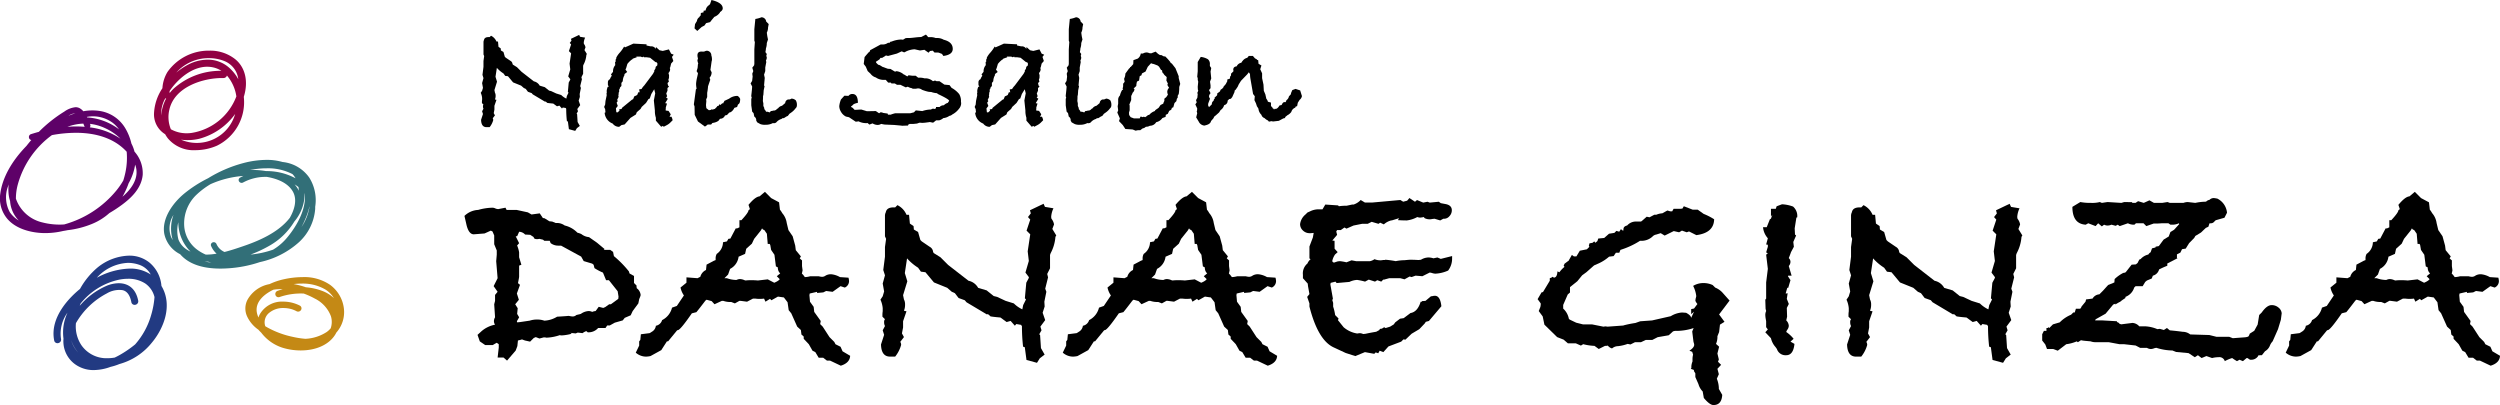 <svg xmlns="http://www.w3.org/2000/svg" width="500" height="81.01" viewBox="0 0 500 81.01"><defs><style>.cls-1{fill:#5e0168;}.cls-2{fill:#326f78;}.cls-3{fill:#910143;}.cls-4{fill:#223a82;}.cls-5{fill:#c48915;}</style></defs><g id="レイヤー_2" data-name="レイヤー 2"><g id="logo"><g id="logo-2" data-name="logo"><path class="cls-1" d="M26.9,30.328a7.167,7.167,0,0,0-.616-1.618A10.781,10.781,0,0,0,25.028,25.6a7.213,7.213,0,0,0-4.975-3.391,9.963,9.963,0,0,0-3.388.042,2.839,2.839,0,0,0-.655-.565,1.686,1.686,0,0,0-.9-.246,4.644,4.644,0,0,0-2.251.883,27.341,27.341,0,0,0-5.087,4.044c-.52.14-1.048.3-1.57.461a.606.606,0,0,0-.414.677.589.589,0,0,0,.469.5c-.336.391-.662.789-.968,1.183-3,3.089-4.8,6.372-5.224,9.493a6.338,6.338,0,0,0,1.459,5.153c1.852,2.086,4.821,2.613,6.427,2.741.364.029.739.044,1.114.044a15.634,15.634,0,0,0,3.555-.422c.3-.047.612-.1.9-.163a18.11,18.11,0,0,0,4.756-1.2,11.945,11.945,0,0,0,3.6-2.22,27.707,27.707,0,0,0,2.637-1.746c1.606-1.207,3.772-3.132,4.029-5.9A6.469,6.469,0,0,0,26.9,30.328ZM1.773,39.179a6.07,6.07,0,0,0,.246,1.033A6.122,6.122,0,0,0,3.753,44.1a5.649,5.649,0,0,1-1.8-1.678A6.2,6.2,0,0,1,1.6,37.284c.041-.138.085-.277.131-.415A8.988,8.988,0,0,0,1.773,39.179ZM17.38,23.38a6.634,6.634,0,0,1,5.129,1.157A6.323,6.323,0,0,1,23.8,25.869a11.7,11.7,0,0,0-6.373-2.383Zm-.713,1.343.035.085c.079.192.156.378.233.551a22.222,22.222,0,0,0-3.452,0A10.266,10.266,0,0,1,16.667,24.723Zm1.319.714a.6.6,0,0,0,.041-.579c-.013-.028-.026-.057-.038-.086a9.624,9.624,0,0,1,2.993.842A10.548,10.548,0,0,1,24.1,27.743a14.048,14.048,0,0,0-6.136-2.273A.275.275,0,0,0,17.986,25.437ZM13.7,23.156a2.841,2.841,0,0,1,1.344-.5h.006Q14.385,22.866,13.7,23.156Zm13.328,9.769c1.035,2.725-.969,5.083-2.535,6.421a16.425,16.425,0,0,0,.877-1.773c.131-.306.253-.621.346-.9A10.839,10.839,0,0,0,27.029,32.925Zm-1.954,1.6a16,16,0,0,1-.42,1.586,15.227,15.227,0,0,1-1.4,2.016,20.623,20.623,0,0,1-10.415,6.761,13.8,13.8,0,0,1-4.383-.408,7.351,7.351,0,0,1-5.275-4.744A10.721,10.721,0,0,1,3.56,36.9a18.185,18.185,0,0,1,6.821-9.876,26.552,26.552,0,0,1,4.816-.465c4.381,0,7.886,1.31,10.143,3.792A14.209,14.209,0,0,1,25.075,34.524Z"/><path class="cls-2" d="M61.854,35.522A7.425,7.425,0,0,0,56.508,32.4a11.089,11.089,0,0,0-3.183-.424,18.544,18.544,0,0,0-4.622.631,26.292,26.292,0,0,0-7.09,3.045,25.353,25.353,0,0,0-4.782,3.076c-2.276,1.888-4.514,4.988-3.974,8.027a5.906,5.906,0,0,0,3.17,4.083c1.642,1.91,4.348,2.879,8.045,2.879.5,0,1.023-.018,1.556-.054a24.775,24.775,0,0,0,6.343-1.242,17.1,17.1,0,0,0,7.85-4.006,10.076,10.076,0,0,0,3.205-6.491,4.362,4.362,0,0,0,.011-.552A8.472,8.472,0,0,0,61.854,35.522ZM34.544,48a4.212,4.212,0,0,1-.36-.687,4.926,4.926,0,0,1,.517-4.329,7.931,7.931,0,0,0-.175,4.944ZM37.3,49.873a4.172,4.172,0,0,1-1.613-1.968,6.974,6.974,0,0,1-.027-3.459,8.278,8.278,0,0,0,2.254,5.681c.063.065.127.13.192.193A5.782,5.782,0,0,1,37.3,49.873ZM58.914,36.879a7.571,7.571,0,0,1,.777.529,6.545,6.545,0,0,1,.069.738A4.839,4.839,0,0,0,58.914,36.879ZM53.33,34.217h0l-.118,0a16.185,16.185,0,0,0-1.982-.211q-.615-.027-1.238-.017c.457-.082.917-.151,1.376-.209a16.29,16.29,0,0,1,1.96-.12A10.632,10.632,0,0,1,58.5,34.825a4.355,4.355,0,0,1,.606.83A12.222,12.222,0,0,0,53.33,34.217Zm-5.318,1.312a.537.537,0,0,0-.265.617.606.606,0,0,0,.847.367,9.4,9.4,0,0,1,4.63-1.136l.145,0c1.766.3,4.1,1.046,5.178,2.894,1.018,1.741.235,3.853-.584,5.294-2.34,3.039-6.488,4.711-9.406,5.7-1.11.379-2.367.806-3.654,1.132a3.107,3.107,0,0,1-1.61-1.6.579.579,0,0,0-.541-.358.59.59,0,0,0-.49.253.531.531,0,0,0-.04.505,4.219,4.219,0,0,0,1.1,1.535,12.809,12.809,0,0,1-2.131.192H41.16a8.414,8.414,0,0,1-1.946-1.161,6.42,6.42,0,0,1-2.382-4.773,7.928,7.928,0,0,1,2.38-5.96,15.714,15.714,0,0,1,2.9-2.2,19.565,19.565,0,0,1,6.561-1.643Q48.335,35.346,48.012,35.529ZM41.163,52.311c.162.013.324.023.486.031.2.064.41.124.622.179a12.189,12.189,0,0,1-1.36-.233C41,52.3,41.085,52.305,41.163,52.311ZM53.9,49.135A13.647,13.647,0,0,0,58.873,44.3a8.648,8.648,0,0,0,2.059-5.631l.036.05c.384,4.011-2.82,7.988-3.815,9.115a10.905,10.905,0,0,1-2.54,2.1l-.075.026a19.1,19.1,0,0,1-4.435.955A25.261,25.261,0,0,0,53.9,49.135ZM61.893,41.4a10.087,10.087,0,0,1-1.6,4.023A18.83,18.83,0,0,0,61.5,42.679a11.264,11.264,0,0,0,.39-1.389Z"/><path class="cls-3" d="M48.781,19.3c.921-3.014.28-5.8-1.717-7.443a8.041,8.041,0,0,0-5.193-1.727,10.09,10.09,0,0,0-8.359,4.239,7.035,7.035,0,0,0-1.027,3.273,9.848,9.848,0,0,0-1.68,4.988,4.631,4.631,0,0,0,2.225,4.211,6.216,6.216,0,0,0,.547.838,6.72,6.72,0,0,0,5.5,2.358,10.894,10.894,0,0,0,4.314-.9,9.681,9.681,0,0,0,5.37-9.758Zm-7.328-5.95a5.445,5.445,0,0,1,1.556.227,4.957,4.957,0,0,1,1.269.586,14.015,14.015,0,0,0-9.55,3.565,7.569,7.569,0,0,0-.8.894c-.006-.139-.009-.277-.006-.413C35.423,15.959,38.291,13.347,41.453,13.347ZM33.88,21.9c1.062-4.617,6.868-6.293,10.511-6.293.1,0,.2,0,.315,0a.709.709,0,0,0,.681-.5,8.227,8.227,0,0,1,1.885,4.173,11.5,11.5,0,0,1-8.98,7.308,6.6,6.6,0,0,1-.941.066,6.437,6.437,0,0,1-3.175-.8A6.359,6.359,0,0,1,33.88,21.9Zm6.009,5.844a12.965,12.965,0,0,0,7.142-4.952A7.976,7.976,0,0,1,36.21,27.938,10.144,10.144,0,0,0,39.889,27.745ZM45.8,13.516a6.438,6.438,0,0,0-4.286-1.584A8.616,8.616,0,0,0,37.5,12.994a13.055,13.055,0,0,0-2.248,1.529,8.66,8.66,0,0,1,6.534-2.894,8.222,8.222,0,0,1,2.994.545,4.454,4.454,0,0,1,2.875,3.672A8.478,8.478,0,0,0,45.8,13.516ZM33.23,19.7a8.357,8.357,0,0,0-.981,3.381,6.189,6.189,0,0,1,.8-3.406A.858.858,0,0,0,33.23,19.7Z"/><path class="cls-4" d="M32.289,57.188a6.788,6.788,0,0,0-2.4-4.676A6.368,6.368,0,0,0,25.8,51.128a10.471,10.471,0,0,0-6.322,2.4A15.277,15.277,0,0,0,16,57.786c-1.9,1.543-6.1,5.57-5.164,10.308a.658.658,0,0,0,.658.544.739.739,0,0,0,.569-.266.686.686,0,0,0,.142-.58A7.084,7.084,0,0,1,13.5,62.535a9.274,9.274,0,0,0-.8,5.207,5.655,5.655,0,0,0,2.985,5.523,6.237,6.237,0,0,0,3.055.751,10.1,10.1,0,0,0,3.384-.647,11.057,11.057,0,0,0,1.749-.558,12.636,12.636,0,0,0,6.553-4.345C32.74,65.673,34.607,61.051,32.289,57.188Zm-17.1,7.437a15.288,15.288,0,0,1,6.168-5.939,4.889,4.889,0,0,1,3.131-.659c.908.186,1.507.991,1.781,2.4a.657.657,0,0,0,.658.545.742.742,0,0,0,.57-.266.694.694,0,0,0,.142-.579c-.439-2.246-1.823-3.483-3.9-3.483a6.511,6.511,0,0,0-2.484.545,14.8,14.8,0,0,0-5.308,3.965c.051-.141.1-.282.158-.422a13.413,13.413,0,0,1,7.57-4.763,9.161,9.161,0,0,1,1.931-.215,6.17,6.17,0,0,1,3.449.947A4.622,4.622,0,0,1,30.9,59.412a16.922,16.922,0,0,1-.659,3.558,15.081,15.081,0,0,1-3.214,5.911,21.593,21.593,0,0,1-3.079,2.113c-.334.189-.671.363-1,.519a8.485,8.485,0,0,1-1.465.131A6.1,6.1,0,0,1,16.3,69.067,6.763,6.763,0,0,1,15.187,64.625ZM25.961,53.717a14.73,14.73,0,0,0-6.6,1.832,8.912,8.912,0,0,1,6.227-2.976,6.913,6.913,0,0,1,2.1.332,4.162,4.162,0,0,1,2.461,2A7.346,7.346,0,0,0,25.961,53.717ZM15.639,70.494a5.789,5.789,0,0,1-1.4-2.471A6.854,6.854,0,0,0,15.639,70.494Z"/><path class="cls-5" d="M68.786,61.765a6.867,6.867,0,0,0-2.774-4.8,9.126,9.126,0,0,0-5.524-1.541,17.522,17.522,0,0,0-3.595.4,13.3,13.3,0,0,0-2.976.993l-.272.057a6.345,6.345,0,0,0-4.129,3.048,3.772,3.772,0,0,0-.114,3.316,6.644,6.644,0,0,0,2.28,2.706,6.863,6.863,0,0,0,.552.575,8.663,8.663,0,0,0,4.358,3.052,12.33,12.33,0,0,0,3.553.517c2.883,0,5.3-1.007,6.622-2.764a4.8,4.8,0,0,0,.5-.809A6.163,6.163,0,0,0,68.786,61.765Zm-7.688,6a17.689,17.689,0,0,1-2.574-.4,18.156,18.156,0,0,1-5.043-1.871c-.141-.079-.283-.16-.424-.247a2.415,2.415,0,0,1,.834-2.723,4.32,4.32,0,0,1,2.8-.919,6.026,6.026,0,0,1,1.61.223,5.593,5.593,0,0,1,1.035.431.676.676,0,0,0,.946-.443.616.616,0,0,0-.324-.7,7.33,7.33,0,0,0-3.3-.793,5.117,5.117,0,0,0-4.644,2.443,3.687,3.687,0,0,0-.323.74q-.1-.226-.179-.464c-.949-2.782,1.874-4.483,3.167-5.1a9.4,9.4,0,0,1,1.88-.1q-.546.142-1.055.331a.666.666,0,0,0-.426.754.627.627,0,0,0,.824.484,13.072,13.072,0,0,1,4.845-.7,15.291,15.291,0,0,1,2.207,1,6.477,6.477,0,0,1,3.232,3.543,3.881,3.881,0,0,1-.053,2.417,4.4,4.4,0,0,1-.785.723A8.486,8.486,0,0,1,61.1,67.761Zm.1-10.3a15.182,15.182,0,0,0-2.47-.648,13.459,13.459,0,0,1,1.608-.1A8.953,8.953,0,0,1,65.074,57.9a5.261,5.261,0,0,1,1.7,1.713,6.977,6.977,0,0,0-2.126-1.351A11.922,11.922,0,0,0,61.2,57.457Z"/><path d="M128.123,58.924v.17a.433.433,0,0,0-.056.17l-.227.566-.17.85-1.132,1.529-.4.849-1.189.51-.4.51-1.586.453-1.019.566h-.51l-.339.509h-1.473a2.52,2.52,0,0,1-2.095.85c-.151-.15-.246-.227-.284-.227a2.827,2.827,0,0,0-.736.4l-.962-.113-.4.17-1.076-.114.283.17a9.235,9.235,0,0,1-1.982.34.961.961,0,0,1-.4-.057,9.459,9.459,0,0,1-2.661.51,1.587,1.587,0,0,1-.284-.057h-.283l-.849.226-.736-.282-.4.17-.736.735-1.019-.226q-.171-.055-.623-.227l-.114.057-.679.167-.113,1.118-.336.894-1.73,2.012L100.7,71.5H99.526l.226-1.982v-.679l-.4-.283q-.228.112-.793.453H97.034l-1.076-.737-.453-1.3.806-.737a5.822,5.822,0,0,1,2.7-1.3l-.075-.113a1.462,1.462,0,0,1-.152-.566,1.585,1.585,0,0,1,.227-.793l-.17-2.606.17-.679V58.981l.51-.623-.793-1.132.793-1.586-.283-3.4.113-1.3v-.849l-.51-1.246V47.089l-.339-.793-.34-.17-1.246.566-2.152.171q-1.02,0-1.473-1.926l-.4-1.756a4.215,4.215,0,0,1,2.6-1.189h.114a11.19,11.19,0,0,1,2.944-.453,1.513,1.513,0,0,1,.51.142,1.633,1.633,0,0,0,.623.141c-.038,0,.433-.093,1.416-.283l.226.453h2.039l2.208.48.736.426,1.643-.226.622.929.34.055.963.6.566.057.679.283h.227a2.614,2.614,0,0,1,1.586.5,5.167,5.167,0,0,1,2.548,1.443,4.007,4.007,0,0,1,.793.276,2.848,2.848,0,0,0,1.529.611l1.585,1.108,1.529,1.277-.17.166h1.3l.566.4.17.849a21.087,21.087,0,0,1,3,3.058c.037.113.075.246.113.4l.906.509V56.6l.51.509a1.644,1.644,0,0,0,.056.566l.17.114A1.972,1.972,0,0,1,128.123,58.924Zm-4.417.4-.17-1.076-1.753-2.209h-.567l-.622-1.516a10.3,10.3,0,0,1-1.7-.9l-.17-.674-.282-.224-1.7-.507-.509-.9-4.018-2.19h-.565a2.479,2.479,0,0,1-1.528-.51l-.17-.453h-1.075l-.283-.227-.736-.17a1.458,1.458,0,0,1-.453.058c-.339,0-.546-.081-.622-.24l-.056-.178-.686-.444-1.022-.055a1.7,1.7,0,0,0-1.192-.557l-.4.907h-.283l.68,1.379-.4.46a5.936,5.936,0,0,1,.4,1.38v.977l.452,1.494-.452.173v2.241c0,.077-.077.5-.227,1.265l.4.344-.623,1.725.4,1.264-.732.894.5.792-.113,1.131.4.679-.453.791.056.226.567-.056,1.925-.284a4.625,4.625,0,0,1,1.472-.226,4.315,4.315,0,0,1,1.473.226,5.318,5.318,0,0,0,2.548-.793q2.718-.169,2.095-.169a2.694,2.694,0,0,1,.51.056,2.351,2.351,0,0,0,.4.057,1.042,1.042,0,0,0,.849-.283l.907-.227a2.9,2.9,0,0,1,1.585-.566,1.774,1.774,0,0,1,.68.17,2.147,2.147,0,0,1,.679-.17l.623-.849.906.226.4-.17.793-.567h.339l1.473-1.075Z"/><path d="M170.028,71.156q-.057,1.416-1.868,1.983l-2.152-1.02h-.623l-.736-.566h-.907l-.679-1.133-.566-.283-.737-1.3-1.019-1.076v-.453l-.453-.4L160.175,66l-.737-.68-1.189-2.661-.509-.623-.227-1.586-.736-.962-1.189-.17-1.3.736L154,59.774l-.906.566-.283-.623a4.674,4.674,0,0,1-.85.057,5.074,5.074,0,0,1-.905-.057H150.6l-1.189.623-1.3-.17h-.227l-.906.51-.736-.283a4.12,4.12,0,0,1-1.586-.227h-.283l-1.472.679-.567-.623-1.018-.282-.227.17q-1.247,1.643-1.812,2.321l-.906.227q-2.154,3.114-2.719,3.341l-.226.057-1.812,2.208h-.227l-1.132,1.756L130.1,71.212a4.851,4.851,0,0,1-.906.114,3.159,3.159,0,0,1-2.039-.793l.68-1.416v-.849l.226-.283.114-1.133,1.755-.226.453-.283a1.564,1.564,0,0,0,.793-1.19,1.6,1.6,0,0,0,1.246-1.132,3.783,3.783,0,0,0,1.982-2.491l.962-.34,1.416-2.1a4.349,4.349,0,0,1-.68-1.586l1.19-.962V55.47l2.208.17.567-.283A2.064,2.064,0,0,1,141.2,54l.114-1.075,1.188-.623a3.474,3.474,0,0,1,.623-.283v-.34a1.8,1.8,0,0,1,.227-.906,2.847,2.847,0,0,0,1.246-2.322l.793-.17.283-.51.4-.056,1.076-2.039h.283l.453-.212v-1.43h.4q1.415-1.53,1.415-1.982l.283-.227-.283-.849q1.359-1.642,2.209-1.7l1.076-.906,1.246,1.246,1.585.849.17,1.473a3.489,3.489,0,0,1,.453.679,3.778,3.778,0,0,1,.906,1.982l.34,1.416.85,1.246.509,1.869.114.905,1.019,1.246-.227.4.453.4v1.133l.114.85q-.171.847-.171.623l.284.282.339.453a4.778,4.778,0,0,0,1.077-.17h1.7a3.023,3.023,0,0,0,.68.114,1.252,1.252,0,0,0,.708-.255,2.072,2.072,0,0,1,1.161-.255,4.358,4.358,0,0,1,1.7.566l1.7.114a3.13,3.13,0,0,1,.113.679,1.413,1.413,0,0,1-.849,1.3l-.849-.282-1.586,1.132-1.3-.169-.566.282-1.246.113v-.226l-1.473.34-.056.34.113,1.3.736,1.02.113,1.019,1.3,1.812-.113.623.509.509,1.359,2.1.963.963.226.453,1.02.509.4.906Zm-13.987-15.29h-.057l-.623-.621.68-.565a1.471,1.471,0,0,1-.462-1.184l-.4-.227-.29-2.314-.663-.972-.17-.968-.114-.227h-.395l-.17-2.039-.509-.736-.284-.113-.169-.227-.226.4-1.358,1.7-.454.963-1.131,1.02-.227,1.019-1.3.567a3.164,3.164,0,0,1-1.7,2.434l-.4,1.133-.735.736h.51a5.6,5.6,0,0,0,1.7.34h.227a1.5,1.5,0,0,1,.679-.17,2.3,2.3,0,0,1,.907.226l.226.057a7.359,7.359,0,0,1,1.076-.057,12.11,12.11,0,0,1,1.359.057l1.982-.227,1.3.68q.961-.4,1.132-.793a.05.05,0,0,0,.057.057Z"/><path d="M211.253,47.089l-.169.283a8.188,8.188,0,0,1-.963,3.284l-.114.34v2.662l-.566,1.132.17.68-.566,2.265.226.623-.4,1.982.057.963-.4,1.246.51,1.472-.963,1.3.227.737-.454.792.17.17.17,2.6.737,1.3-.963.736-.566.906-2.1-.567-.339-2.548-.34-.113a35.653,35.653,0,0,1-.227-4.077l-.17-.284-.962-.169-.284.339-.849-.962-.793.227-1.245-.907q-1.361-.113-1.983-.226l-.509-.453-.227.056L193.3,60.453l-.34-.4-1.245-.453-.737-.963-.623-.283-.906-.792-2.661-1.077-1.7-2.038-.906-.114-.566-.792a10.473,10.473,0,0,1-2.209-1.869l-.071.5-.37,2.445.5,1.642-.85,2.775.17.849a2.043,2.043,0,0,1,.226,1.02,3.061,3.061,0,0,1-.226,1.245l.51.113-.68,1.983v1.245l-.227,1.189.4.736-.736.963a1.016,1.016,0,0,1,.17.623,6.477,6.477,0,0,1-1.19,2.321h-1.019q-1.756,0-1.812-2.435l.623-1.925-.283-.906.453-.85a1.546,1.546,0,0,1-.17-.792.783.783,0,0,1,.17-.567l-.51-.51v-.4a4.906,4.906,0,0,1,.057-.68v-.623a5.152,5.152,0,0,0-.453-1.7l.453-.68.283-.963-.283-1.586.453-1.641L176.653,54l.34-2.66V49.411l.226-1.643-.226-.509V43.181a1.618,1.618,0,0,1,.17-.736q.169-.9,1.359-.963h.509l.454-.453a3.744,3.744,0,0,1,1.812,1.926h.509l.17,1.756.736.509.057.68.85.509L184.072,48l.283.283,1.585,1.076a1.276,1.276,0,0,1,.68,1.02l.113.226,1.359.849,1.529,1.529L193.7,56.15a2.859,2.859,0,0,1,1.926,1.416l1.7.509,1.415,1.132.68.17,1.7.793,1.642.51a6.085,6.085,0,0,0,1.7,1.189l.17-.85.566-1.132-.226-.226.283-3.115.509-.963v-.17l-.679-.9.679-2.322-.226-1.926.509-3.4-.736-.737.736-2.208-.452-.51.566-.736-.17-.623,2.718-1.3.283.623,1.7.283a4.69,4.69,0,0,0-.453,1.643,1.466,1.466,0,0,0,.057.453,2.468,2.468,0,0,1,.509,1.132l-.339.906Z"/><path d="M255.423,71.156q-.057,1.416-1.869,1.983l-2.152-1.02h-.623l-.736-.566h-.906l-.679-1.133-.567-.283-.736-1.3-1.019-1.076v-.453l-.454-.4L245.57,66l-.737-.68-1.189-2.661-.51-.623-.226-1.586-.737-.962-1.188-.17-1.3.736-.283-.283-.906.566-.283-.623a4.681,4.681,0,0,1-.85.057,5.094,5.094,0,0,1-.906-.057H236l-1.19.623-1.3-.17h-.227l-.906.51-.736-.283a4.12,4.12,0,0,1-1.586-.227h-.283l-1.472.679-.567-.623-1.019-.282-.227.17q-1.245,1.643-1.811,2.321l-.907.227q-2.153,3.114-2.718,3.341l-.226.057-1.813,2.208h-.226l-1.133,1.756L215.5,71.212a4.833,4.833,0,0,1-.905.114,3.159,3.159,0,0,1-2.039-.793l.68-1.416v-.849l.226-.283.113-1.133,1.756-.226.453-.283a1.567,1.567,0,0,0,.793-1.19,1.6,1.6,0,0,0,1.245-1.132A3.777,3.777,0,0,0,219.8,61.53l.963-.34,1.416-2.1a4.349,4.349,0,0,1-.68-1.586l1.19-.962V55.47l2.208.17.566-.283A2.068,2.068,0,0,1,226.6,54l.113-1.075L227.9,52.3a3.474,3.474,0,0,1,.623-.283v-.34a1.8,1.8,0,0,1,.227-.906A2.843,2.843,0,0,0,230,48.448l.793-.17.284-.51.4-.056,1.076-2.039h.283l.453-.212v-1.43h.4q1.415-1.53,1.415-1.982l.284-.227-.284-.849q1.361-1.642,2.209-1.7l1.076-.906,1.245,1.246,1.586.849.17,1.473a3.535,3.535,0,0,1,.453.679,3.785,3.785,0,0,1,.906,1.982l.34,1.416.849,1.246.51,1.869.113.905,1.02,1.246-.227.4.453.4v1.133l.113.85q-.169.847-.169.623l.283.282.34.453a4.756,4.756,0,0,0,1.075-.17h1.7a3.016,3.016,0,0,0,.679.114,1.249,1.249,0,0,0,.708-.255,2.074,2.074,0,0,1,1.161-.255,4.356,4.356,0,0,1,1.7.566l1.7.114a3.13,3.13,0,0,1,.113.679,1.414,1.414,0,0,1-.849,1.3l-.849-.282-1.586,1.132-1.3-.169-.566.282-1.246.113v-.226l-1.472.34-.057.34.114,1.3.736,1.02.113,1.019,1.3,1.812-.114.623.51.509,1.359,2.1.963.963.226.453,1.02.509.4.906Zm-13.987-15.29h-.057l-.623-.621.68-.565a1.471,1.471,0,0,1-.462-1.184l-.4-.227-.29-2.314-.664-.972-.169-.968-.114-.227h-.4l-.17-2.039-.51-.736-.283-.113-.169-.227-.226.4-1.359,1.7-.452.963-1.133,1.02-.226,1.019-1.3.567a3.163,3.163,0,0,1-1.7,2.434l-.4,1.133-.735.736h.509a5.611,5.611,0,0,0,1.7.34h.227a1.5,1.5,0,0,1,.679-.17,2.288,2.288,0,0,1,.906.226l.227.057a7.35,7.35,0,0,1,1.076-.057,12.11,12.11,0,0,1,1.359.057l1.982-.227,1.3.68q.963-.4,1.133-.793a.05.05,0,0,0,.057.057Z"/><path d="M290.42,51.732a3.919,3.919,0,0,1-.793,2.379,7.053,7.053,0,0,1-2.549.623,2.371,2.371,0,0,1-.623-.114,2.55,2.55,0,0,0-.509-.112l-1.472.735-1.36-.113-.793.283-.4-.112-1.019.565-.849-.226h-2.209l-1.023.283h-.171l-.4.4-.795-.284-.455.284-1.25-.4-.74.4a12.093,12.093,0,0,0-1.591-.34,4.018,4.018,0,0,0-1.535.4l-2.559.227-.227-.283-.966.246-.057.328.506,2.833-.122.282.17.566v.735a9.332,9.332,0,0,1,.4,1.7l.679.679-.113.34,1.133,1.413a5.452,5.452,0,0,0,2.661,1.245h.113a.932.932,0,0,0,.284-.057h.226a1.729,1.729,0,0,1,.623.17l.509-.057q.736-.169,2.1-.4l.622-.34.114-.227.4-.056.453-.283.282.169.907-.283.736-.452.283-.4.962-.736.737-.113,1.359-1.02q1.414-.225,2.038-2.265l.17.057.057-.171.736-.056,1.076-.906.4-.057a1.274,1.274,0,0,1,.4-.056q1.074,0,1.3,2.095l-2.491,2.945-.623.169-.227.341-1.075,1.132-1.53.906-1.246,1.19-.395-.058-.454.453-2.548.963-1.02,1.133-.735-.283-.284.51-.509-.17-.284.283-1.869-.34-1.925.792-1.925-.622-2.435-1.133q-3.115-1.471-4.814-8.154V60.68l-.453-1.3.453-.565-.284-1.586-.056-.511-.962-1.075v-.68a2.558,2.558,0,0,1,.906-2.265,2.128,2.128,0,0,1,.623-.849l-.227-.17V49.3l.691-1.813.159-.906-.567.057h-.226a1.9,1.9,0,0,1-1.359-.538,1.7,1.7,0,0,1-.567-1.274,2.968,2.968,0,0,1,1.076-1.926l.4-.4.509-.227a3.883,3.883,0,0,1,1.416-.4h1.076l.567-.963,2.548.17.17.17a8.932,8.932,0,0,1,1.529-.1l1.132-.243h.283a3.457,3.457,0,0,0,1.416-.906l.849.51h1.416l5.664-.51.565.34.793-.2.453-.535L283,40.35l.4-.34,1.246.51.849-.17.453.17,1.812-.17.4.283.905.17q1.3.227,1.3,1.246a1.678,1.678,0,0,1-.482,1.189,1.379,1.379,0,0,1-.991.51h-.226l-.623.34-1.132-.34-.51.056a1.466,1.466,0,0,1-.453.057,2.24,2.24,0,0,1-1.02-.227l-.17-.226a4.913,4.913,0,0,1-.735.113,1.848,1.848,0,0,1-.567-.113,5.8,5.8,0,0,1-2.1.68q-.795,0-1.756-.057a1.627,1.627,0,0,1,.226-.4l-1.472.454h-.113a3.455,3.455,0,0,0-1.472.792l-.736-.34-.34.227-1.359-.4-.793.4h-1.132l-1.7.34-1.415.622-.4-.226-.737.51h-.736l-.17.282.17.679-.963,1.131.453.056.008,1.583.614.687-.509.453a3.473,3.473,0,0,0-.566,1.3q0,.227.341.339l.679-.226a2.929,2.929,0,0,1,.566-.057,9.8,9.8,0,0,1,1.246.227l1.02-.4.9.17H274a2.5,2.5,0,0,0,.906-.4,2.988,2.988,0,0,0,1.3.226,2.358,2.358,0,0,0,.4-.056h.567a.507.507,0,0,1-.227-.056h.169a20.143,20.143,0,0,1,2.039.282,8.74,8.74,0,0,1,1.756-.188q.906-.095,1.132-.094.851,0,1.643.056l.509-.056a2.991,2.991,0,0,1,1.473-.454,3.217,3.217,0,0,1,1.019.17l.792-.17.681.283,2.265-.566Z"/><path d="M345.914,60.114l-2.095,2.774L344.9,64.36l-.906.567-.17,1.472-.34.85a3.447,3.447,0,0,1-.283,1.529l.623.566-.34,1.359.284,1.19-.17.453.623.622-.737.793.284,1.076-.4.906a5.451,5.451,0,0,1,.4,1.812v.227l.679,1.189q-.115,2.038-1.756,2.039-.736,0-1.925-1.416l-.226-1.3a3.379,3.379,0,0,1-.85-1.473l-.623-1.415v-.737l-.282-.453v-.226l-.623-.227.112-.17a2.967,2.967,0,0,1,.227-1.3v-.51a3.434,3.434,0,0,1,.114-.849l-.171-.567-.566-.226q.962-.623.963-1.19a1.673,1.673,0,0,0-.085-.395,1.683,1.683,0,0,1-.085-.4l-.227-1.869.283-.68a10.833,10.833,0,0,1-3.171.567h-.51a1.916,1.916,0,0,0-.453.11l-.849.769-2.208.383-1.077.55h-1.3l-.963.453H327l-.907.453-.566-.113a8.029,8.029,0,0,1-1.926.453,1.848,1.848,0,0,0-1.188.453,1.54,1.54,0,0,1-.85-.567,1.969,1.969,0,0,1-.566.058l-1.246.623-.849-.623a10.916,10.916,0,0,1-2.265-.34l-.453.282-1.02-.453h-1.586l-.849-.735-1.3-.51-2.549-2.492-.339-1.642-.793-1.076.339-.849a1.552,1.552,0,0,1,.057-.341V60.68l-.623-.85.793-1.359.283-.056,1.359-2.265v-.51l.34-.113.17-.17.34.17q.623-.055.679-1.246l.4.17a5.059,5.059,0,0,1,1.019-1.077l-.17-.226.17-.4.679-.51.114-.056.679-1.19.4.283h.509l.679-1.132,1.416-.284.51-.509a.321.321,0,0,1-.113-.226l.113-.453.623-.114.339-.283.227.283.4-.34.17-.509,1.19-.114.963-.849,1.076-.17.4-.4.566.169.34-.509.453.34.057-.34q0-.566.736-.736a2.311,2.311,0,0,1,1.756-.793h1.018l.17-.113.963-.849.567.113.962-.51h.4a3.512,3.512,0,0,1,1.19-.283l1.019-.567.567.17h.395l.284-.509h1.359l.4-.043.284-.467,1.755.68h1.019l1.19.849a12.384,12.384,0,0,1,2.1,1.076q-.057,2.718-3.558,3.172l-1.469-.737-.452.17-.96-.34-.565.34-1.073-.243-1.817.9-.793-.484-.907.283a1.266,1.266,0,0,0-.736.4,3.257,3.257,0,0,1-2.1.85h-.4a16.078,16.078,0,0,1-3.912,1.812l-.226.567h-.68l-.453.676-.908.113a8.568,8.568,0,0,1-1.983,1.3c-.341.151-.68.3-1.02.451l-1.531,1.354-.85.621-.964,1.184-1.473,1.184V58.5l-.453.4-.907,2.086v.734a3.7,3.7,0,0,1,1.133,2.03l.17.169,1.3.621,1.358.339h1.813l2.265.452.4-.056.453.056,3.115-.226.17-.056a22.354,22.354,0,0,1,2.265-.454l.963-.339,2.378-.17,3.737-.85a4.888,4.888,0,0,1,2.266-.736l.793.057q.961.508,1.019,1.019l.567-1.245-.567.509v-1.02l.567-.112.679-.907a2.494,2.494,0,0,1-.4-.623,2.289,2.289,0,0,1,.085-.594,2.357,2.357,0,0,0,.085-.369,6.01,6.01,0,0,0-.622-2.038,3.957,3.957,0,0,1,2.038-.566,4.382,4.382,0,0,1,1.869.4l.509.509a4.1,4.1,0,0,1,1.416.963Z"/><path d="M359.448,43.465l-.17.056-.34,2.152L359,46.919l.227.17-.567,1.3.113.963L358.2,50.43c-.17.492-.319.887-.446,1.189a1.029,1.029,0,0,1,.34.736,1.281,1.281,0,0,1-.34.85l.566,1.925h-.679l-.056.113.509.793-.449,1.53h-.192l-.322,1.132a.965.965,0,0,0,.4-.057l-.169,1.133.4,1.019-.4.793.057,1.755-.17.737a1.658,1.658,0,0,1,.509,1.075,1.381,1.381,0,0,1-.254.737,1.453,1.453,0,0,0-.255.509,6.655,6.655,0,0,1,1.472,1.36l-.623.565.793.454q-.228,2.264-1.642,2.265a1.8,1.8,0,0,1-1.869-1.245l-.283-.4a3.938,3.938,0,0,1-.907-1.756l-1.132-1.189.509-.566-.339-.453V64.248l-.068-.4a5.374,5.374,0,0,1-.1-.906,1.881,1.881,0,0,1,.17-.736l-.113-.453-.057-1.812.17-.227V56.489l.339-2.718-.339-2.831.339-.284-.339-.17.339-1.132v-.4l-.339-.057.339-1.245a3.817,3.817,0,0,1-.962-2.209h.736l.679-1.7.114.113.34-.906-.284.34V41.766h.963l.17-.51,1.076-.4a7.3,7.3,0,0,1,2.209.454,2.478,2.478,0,0,1,.849,1.868Z"/><path d="M404.468,47.089l-.17.283a8.188,8.188,0,0,1-.963,3.284l-.113.34v2.662l-.566,1.132.17.68-.567,2.265.227.623-.4,1.982.057.963-.4,1.246.51,1.472-.963,1.3.227.737-.453.792.17.17.17,2.6.736,1.3-.963.736-.566.906-2.1-.567-.34-2.548-.34-.113a35.885,35.885,0,0,1-.226-4.077l-.17-.284-.963-.169-.283.339-.849-.962-.793.227-1.246-.907q-1.361-.113-1.982-.226l-.51-.453-.226.056-4.078-2.435-.34-.4L384.93,59.6l-.735-.963-.623-.283-.907-.792L380,56.489l-1.7-2.038-.906-.114-.566-.792a10.467,10.467,0,0,1-2.208-1.869l-.071.5-.37,2.445.5,1.642-.849,2.775.17.849a2.054,2.054,0,0,1,.226,1.02A3.078,3.078,0,0,1,374,62.153l.509.113-.679,1.983v1.245l-.227,1.189.4.736-.737.963a1.009,1.009,0,0,1,.17.623,6.474,6.474,0,0,1-1.189,2.321h-1.02q-1.755,0-1.812-2.435l.624-1.925-.284-.906.453-.85a1.546,1.546,0,0,1-.169-.792.783.783,0,0,1,.169-.567l-.509-.51v-.4a4.886,4.886,0,0,1,.056-.68v-.623a5.152,5.152,0,0,0-.453-1.7l.453-.68.284-.963-.284-1.586.453-1.641L369.868,54l.339-2.66V49.411l.226-1.643-.226-.509V43.181a1.631,1.631,0,0,1,.17-.736q.171-.9,1.36-.963h.509l.453-.453a3.744,3.744,0,0,1,1.812,1.926h.51l.169,1.756.737.509.056.68.85.509L377.285,48l.284.283,1.585,1.076a1.276,1.276,0,0,1,.68,1.02l.113.226,1.36.849,1.528,1.529,4.078,3.172a2.857,2.857,0,0,1,1.925,1.416l1.7.509,1.416,1.132.679.17,1.7.793,1.643.51a6.082,6.082,0,0,0,1.7,1.189l.17-.85.566-1.132-.226-.226.283-3.115.51-.963v-.17l-.68-.9.68-2.322-.227-1.926.509-3.4-.735-.737.735-2.208-.452-.51.566-.736-.17-.623,2.718-1.3.284.623,1.7.283a4.668,4.668,0,0,0-.453,1.643,1.47,1.47,0,0,0,.056.453,2.468,2.468,0,0,1,.509,1.132l-.339.906Z"/><path d="M456.339,62.662l-.169,1.3-.567,1.869-1.076,2.435a2.653,2.653,0,0,0-.566.907A2.252,2.252,0,0,1,453,70.25l-.623.793a2.912,2.912,0,0,0-.736.057l-.056.17a1.615,1.615,0,0,1-1.36.679H450l-.51-.34h-.169l-.737.623-.679-.283-.51.283a9.737,9.737,0,0,1-.962-.623,7.328,7.328,0,0,0-1.473.623,1.127,1.127,0,0,0-1.245-.793,5.389,5.389,0,0,0-1.3.17l-1.132-.4-.963.4-.735-.566-.623.4-1.246-.817-2.492-.234-.736-.292a11.322,11.322,0,0,1-3-.467.448.448,0,0,0-.284-.059,1.893,1.893,0,0,0-.453.114,1.854,1.854,0,0,1-.566.114,1.576,1.576,0,0,1-.793-.228h-1.359l-.906-.473-2.322-.262h-.906l-2.151-.4h-2.662a2.7,2.7,0,0,1-.963-.17l-1.246-.113a5.7,5.7,0,0,1-.679-.113l-.623.4-.227-.17a7.6,7.6,0,0,1-2.095.567l-1.7,1.3-.906-.339h-1.246l-.34-.907-.623-.793V66.852l.34-.679h.509v-.567h.228l.226-.169.113.169.737-.735,1.358-.4a6.878,6.878,0,0,1,2.265-1.529l.453-.453h.284l.226-.736h.85a1,1,0,0,0,.282-.453l.793-.963.114-.453q.906-.113,1.3-.17a1.7,1.7,0,0,1,1.36-.849l.735-.737L421.626,57l1.246-.51.056-.679a7.265,7.265,0,0,1,1.869-1.3l-.113.112.453-.168,1.189-1.52.85-.058.339-.28.34-.676.283-.113a2.882,2.882,0,0,1,1.529-.9,1.3,1.3,0,0,1,.453-.45l.283-.788.68-.169.057-.17.623-.111.963-1.3,1.018-.619.34-.9.737-.451,1.019-1.126-.057-.169a3.152,3.152,0,0,1-1.416.283h-.283l-.4-.283h-1.359a13.511,13.511,0,0,1-1.586.051l-1.472.515-.567-.566h-1.528q-.228.283-.34.283a2.531,2.531,0,0,1-1.246-.283l-1.643.566-.4-.283-.4.226-.85-.226a2,2,0,0,1-.793.17,1.509,1.509,0,0,1-.679-.17l-.453.34-.737-.623-.509.566-1.472-.566-.51.283q-2.662-.169-2.661-3.568l1.585-.962a10.767,10.767,0,0,0,2.153.17,6.264,6.264,0,0,0,1.755-.17l.4.17,1.132-.17,2.776.17.566-.17,1.529.024.113.146h.623l.51-.341,1.132.341,1.133-.51.906.51h1.642l1.076-.17.453.17h2.718a2.775,2.775,0,0,1,.85-.17l1.528.17a10.907,10.907,0,0,1,2.153-.241,1.15,1.15,0,0,1,.679-.361,1.184,1.184,0,0,1,.906-.361,5.85,5.85,0,0,1,.679.11,3.51,3.51,0,0,1,1.926,2.825l-.51,1-1.755.5-.453.443a.924.924,0,0,1-.566.167H441.9l-.226.691-.51.23-.963.921-1.133.691-.226.4-1.019,1.036-.68,1.093-.736.116-.339.691-.681.345v.748h.17L433.461,52.7v.453a15.776,15.776,0,0,0-1.642.737,1.733,1.733,0,0,1-1.246,1.245l-.226.567-.963.4-.34.283-.51.85h-1.415l-.283.282a2.838,2.838,0,0,1-1.643,1.813l-.112.056V59.6l-1.02.68.227-.058-.567.284-.679.4.056-.17-.453.167-1.528,1.837-1.983,1.114-.113.223h1.359l3,.17V64.3c0,.076.076.141.226.2a.43.43,0,0,1,.283.254,2.232,2.232,0,0,0,.4.114c-.038,0,.244-.037.847-.114l1.358-.17a1.951,1.951,0,0,1,1.356.68h1.187a7.127,7.127,0,0,1,2.431.566l.509-.057.791.227.622-.4.565.469q1.3.115,2.6.293a2.4,2.4,0,0,1,1.413.467l.114.059,3.787.117,1.413.351h2.544l.734.283,2.318-.17a2.59,2.59,0,0,0,.735-.142c.113-.057.226-.255.339-.6l.9-.568.678-1.248L451.84,63l.512-.509q1.026-1.468,1.993-1.47a2.085,2.085,0,0,1,1.34.482A1.635,1.635,0,0,1,456.339,62.662Z"/><path d="M500,71.156q-.057,1.416-1.869,1.983l-2.151-1.02h-.623l-.737-.566h-.905l-.68-1.133-.566-.283-.737-1.3-1.018-1.076v-.453l-.454-.4L490.147,66l-.736-.68-1.19-2.661-.509-.623-.227-1.586-.736-.962-1.189-.17-1.3.736-.283-.283-.9.566-.284-.623a4.669,4.669,0,0,1-.849.057,5.087,5.087,0,0,1-.906-.057h-.453l-1.189.623-1.3-.17h-.227l-.906.51-.735-.283a4.12,4.12,0,0,1-1.586-.227h-.283l-1.473.679-.566-.623-1.019-.282-.227.17q-1.246,1.643-1.812,2.321l-.906.227q-2.153,3.114-2.718,3.341l-.227.057-1.812,2.208h-.226l-1.133,1.756-2.152,1.188a4.851,4.851,0,0,1-.906.114,3.157,3.157,0,0,1-2.038-.793l.679-1.416v-.849l.226-.283.113-1.133,1.756-.226.453-.283a1.564,1.564,0,0,0,.793-1.19,1.6,1.6,0,0,0,1.246-1.132,3.779,3.779,0,0,0,1.981-2.491l.963-.34,1.416-2.1a4.349,4.349,0,0,1-.679-1.586l1.188-.962V55.47l2.209.17.567-.283A2.064,2.064,0,0,1,471.176,54l.114-1.075,1.189-.623a3.406,3.406,0,0,1,.623-.283v-.34a1.794,1.794,0,0,1,.226-.906,2.85,2.85,0,0,0,1.246-2.322l.792-.17.284-.51.4-.056,1.075-2.039h.283l.453-.212v-1.43h.4q1.416-1.53,1.416-1.982l.284-.227-.284-.849q1.36-1.642,2.209-1.7l1.076-.906,1.246,1.246,1.586.849.17,1.473a3.631,3.631,0,0,1,.453.679,3.783,3.783,0,0,1,.9,1.982l.34,1.416.85,1.246.509,1.869.114.905,1.019,1.246-.226.4.453.4v1.133l.112.85q-.168.847-.169.623l.283.282.34.453a4.777,4.777,0,0,0,1.076-.17h1.7a3.008,3.008,0,0,0,.679.114,1.254,1.254,0,0,0,.708-.255,2.072,2.072,0,0,1,1.161-.255,4.353,4.353,0,0,1,1.7.566l1.7.114a3.13,3.13,0,0,1,.113.679,1.414,1.414,0,0,1-.85,1.3l-.849-.282-1.586,1.132-1.3-.169-.567.282-1.246.113v-.226l-1.472.34-.056.34.113,1.3.736,1.02.114,1.019,1.3,1.812-.114.623.51.509,1.359,2.1.963.963.226.453,1.02.509.4.906Zm-13.987-15.29h-.056l-.623-.621.679-.565a1.471,1.471,0,0,1-.462-1.184l-.4-.227-.29-2.314-.664-.972-.169-.968-.113-.227h-.4l-.17-2.039-.509-.736-.284-.113-.168-.227-.227.4-1.358,1.7-.453.963-1.132,1.02-.227,1.019-1.3.567a3.162,3.162,0,0,1-1.7,2.434l-.4,1.133-.736.736h.509a5.616,5.616,0,0,0,1.7.34h.226a1.5,1.5,0,0,1,.68-.17,2.288,2.288,0,0,1,.905.226l.228.057a7.34,7.34,0,0,1,1.076-.057,12.089,12.089,0,0,1,1.358.057l1.982-.227,1.3.68q.961-.4,1.133-.793a.05.05,0,0,0,.056.057Z"/><path d="M117.374,10.8l-.1.171a4.939,4.939,0,0,1-.581,1.983l-.068.2v1.607l-.342.683.1.411-.342,1.367.136.376-.239,1.2.034.581-.239.752.308.889-.581.786.137.444-.274.479.1.1.1,1.572.444.787-.581.444-.342.547-1.264-.342-.2-1.538-.2-.068a21.476,21.476,0,0,1-.137-2.461l-.1-.171-.58-.1-.171.205-.513-.58-.479.136-.752-.547q-.82-.068-1.2-.137l-.308-.273-.136.034-2.461-1.469-.2-.24-.753-.273-.444-.581-.376-.171-.546-.478-1.607-.65-1.026-1.231-.546-.068-.342-.478a6.331,6.331,0,0,1-1.333-1.128l-.043.3L99.1,15.348l.3.991-.513,1.675.1.512a1.235,1.235,0,0,1,.137.616,1.846,1.846,0,0,1-.137.751l.308.069-.411,1.2v.752l-.136.718.239.444-.445.581a.609.609,0,0,1,.1.376,3.909,3.909,0,0,1-.718,1.4H97.31q-1.059,0-1.094-1.47l.376-1.162-.17-.547.273-.512a.929.929,0,0,1-.1-.479.471.471,0,0,1,.1-.342l-.308-.307v-.24a2.963,2.963,0,0,1,.035-.41v-.376a3.124,3.124,0,0,0-.274-1.025l.274-.41.17-.581-.17-.957.273-.992-.2-.649.2-1.607V12.2l.137-.991L96.7,10.9V8.443A.989.989,0,0,1,96.8,8q.1-.546.821-.581h.307l.274-.273a2.257,2.257,0,0,1,1.094,1.162H99.6l.1,1.059.444.308.034.41.513.308.273.957.171.171.957.649a.774.774,0,0,1,.411.616l.068.136.82.513.923.923,2.461,1.914a1.724,1.724,0,0,1,1.162.855l1.025.307.855.684.41.1,1.026.479.991.307a3.67,3.67,0,0,0,1.025.718l.1-.512.341-.684-.136-.137.17-1.88.308-.581v-.1l-.41-.548.41-1.4-.137-1.162.308-2.051-.444-.444.444-1.333-.273-.308.342-.444-.1-.376,1.64-.786.171.376,1.026.171a2.831,2.831,0,0,0-.274.991.921.921,0,0,0,.034.274,1.477,1.477,0,0,1,.308.683l-.2.547Z"/><path d="M134.737,10.938l-.342.444.273.82-.444.513-.171.718-.1.171.068.171a.974.974,0,0,1-.239.717l-.069.1v.137a1.124,1.124,0,0,1,.1.444.6.6,0,0,1-.034.239l.034.137-.137.376.1.41-.274.274.1.478.2.239-.308.274v.547l-.239.547.171.546-.2.274.342.239-.479.786-.034.1.342.068-.239.786v.137a1.6,1.6,0,0,1-.035.376l.035.1.546.068.445.684-.239.512.375-.034a2.2,2.2,0,0,1,.24.718l-.513.512a2.965,2.965,0,0,1-.684.479l-.581.307-.171-.17-.341.17-1.06-1.225v-.578a4.369,4.369,0,0,1-.2-1.258V22.1l-.205-2.007.273-1.429-.2-.817-.581.957-.307.889-.274.138-.478.756-.855.791-.239.413-.752.653-.171.447-1.094.688-1.162,1.306-.649.138-.445.343a1.58,1.58,0,0,1-1.3-.651,2.5,2.5,0,0,1-1.607-2.16l.171-.1-.034-.206-.034-.412-.205-.445.205-.48.068-.72.239-1.132v-.137a.3.3,0,0,1-.034-.137,1.144,1.144,0,0,1,.068-.343.733.733,0,0,1-.034-.274,2.663,2.663,0,0,1,.205-.789l.24-.1a.491.491,0,0,1-.206-.377v-.446a.659.659,0,0,1,.411-.617,2.027,2.027,0,0,1,.376-.686l-.171-.274.41-.513v-.137a1.857,1.857,0,0,1,.444-1.2l-.034-.616.137-.136v-.1a.252.252,0,0,1-.034-.1.464.464,0,0,1,.136-.342v-.205a4.486,4.486,0,0,1,.718-1.026,7.124,7.124,0,0,0,.855-1.2l.171.171.375-.171.171-.068,1.128-.513,2.632.137v.239l.821.171a1.013,1.013,0,0,1,1.025.513,1,1,0,0,1,.034-.24V9.4l.718.649.649.137,1.231-.308.444.855Zm-3.247,1.777-.137-.239-.273-.069-1.06-.854-.684-.1h-.547l-.068-.136-.273.136-.308-.136h-.889l.1.136-.786.274-.137.171-.1.035a4.944,4.944,0,0,0-.854.854l-.239.821-.137.308.342.479-.581.444.068.137a2.532,2.532,0,0,0-.373,1.265l-.273.342,0,.615L124,17.5l-.068.307-.1.068v.478l-.1.171a2.433,2.433,0,0,1-.069.65l.069.171-.308.648.137.206-.239.341.239.649-.376.479.068.648v.1l.137.068.171-.034a4.15,4.15,0,0,1,.342-.308l-.069-.274.477-.068.1-.239,2.009-1.644.2-.068.238-.582a3.773,3.773,0,0,0,.579-.274l.223-.54.27,0-.1-.581.479-.068a2.4,2.4,0,0,1,.222-.342,3.528,3.528,0,0,1,.325-.376l1.743-2.324.273-.513-.034-.136.24-.376.068-.377.307-.273Z"/><path d="M148.033,19.79q0,.788-.273.992l-.171.136-.171.479-.547.171a1.889,1.889,0,0,1-.718.854l-.308.1L145.4,23l-.41.1a1.01,1.01,0,0,1-.991.649c-.046.069-.149.205-.308.411a2.449,2.449,0,0,1-1.059.409l-.171.035-.24.307h-.683l-.547.41-1.4-1.025-.65-1.333-.034-1.675-.137-.41.41-3.008.137-.136a5.082,5.082,0,0,1-.1-.992,7.775,7.775,0,0,1,.206-1.264l.171-.786a1.409,1.409,0,0,0-.274-.445l.2-.649.069-.786.068-.1a2.128,2.128,0,0,1-.171-.683,1.238,1.238,0,0,0,.068-.188.738.738,0,0,0,.035-.188,1.829,1.829,0,0,1-.1-.581q0-.82.923-.753h.41a2.062,2.062,0,0,1,.513-.171.927.927,0,0,1,.922.753v.137a2.484,2.484,0,0,1,.137.786,1.068,1.068,0,0,1-.068.444l-.239,1.709.239.478a1.634,1.634,0,0,1-.41,1.094l.136.41-.444,1.3a9.551,9.551,0,0,1-.171,1.3v.854l-.205.479.034.341-.068.787.068.615.512.41.411-.068.068-.1.274.035.443-.137.376-.376.136-.2.24-.034.068-.171.1-.137.205.137.341-.342.2.034.068-.239h.069l.1-.275.308-.136.651-.307a2.709,2.709,0,0,1,1.542-.546h.136A1.224,1.224,0,0,1,148.033,19.79ZM144.547,1.669c0,.273-.183.522-.547.75v.067a2.359,2.359,0,0,1-1.131.886l-.514.613-.342.442-.788.2-.34.486-.546.278-.887.8-.545-.513.1-.854.376-.616a1.082,1.082,0,0,1,.547-.82V3.247l.205-.137.034-.512.548-.137V2.153l.41-.068a1.5,1.5,0,0,1,.581-.991l.1-.069.2-.2L142.291,0Q144.546.545,144.547,1.669Z"/><path d="M159.38,21.055a.778.778,0,0,1-.272.615,3.56,3.56,0,0,1-.885.855l-.34.239-.307.41-.306.137-.477.307-.34.035-.136.136a2.047,2.047,0,0,0-1.056.684.775.775,0,0,1-.442.171.747.747,0,0,1-.238-.034,2.925,2.925,0,0,1-1.5.342,2.44,2.44,0,0,1-1.022-.137l-.612-.342-.2-.342v-.1a.842.842,0,0,0-.389-.718l-.142-.684-.283-.308-.177-1.264v-1.3l.1-.205a.973.973,0,0,1-.1-.444q.171-1.436.171-1.812l-.308-.615.308-.512.1-.855-.069-.581.2-.513-.2-.684.369-.478.042-.308V9.878l.1-1.47-.1-.273V5.845l.2-2.051a5.664,5.664,0,0,0,1.235-.342.989.989,0,0,1,.868.581l.067.274.5.513-.137.717v.137a2.266,2.266,0,0,1-.24.855l.1.717.137.65-.24.718a3.128,3.128,0,0,1-.171,1.059,3.4,3.4,0,0,1-.068.547l-.034.205.273.376-.1.376a1.344,1.344,0,0,1,.1.376,1.323,1.323,0,0,1-.171.547l.069.307-.205,1.094v.718l-.239.718.137.649-.137,1.5.1.171-.171.786-.068.957a1.392,1.392,0,0,0-.068.239q0,.582-.035.958l.1.478v.513l.2.444-.034.171a1.531,1.531,0,0,1,.374.547h.306l.442.136.2-.273.306-.034a1.056,1.056,0,0,1,.306-.068h.1a.875.875,0,0,0,.544-.342l.2-.1a1.228,1.228,0,0,1,.782-.512c.113-.091.328-.274.646-.547a.776.776,0,0,1,.578-.718.98.98,0,0,0,.68-.171,1.316,1.316,0,0,1,.867.359A1.77,1.77,0,0,1,159.38,21.055Z"/><path d="M192.227,20.782a1.767,1.767,0,0,1-.444.991,3.985,3.985,0,0,1-1.334,1.128,1.05,1.05,0,0,1-.58.273,2.427,2.427,0,0,1-1.2.444,2.231,2.231,0,0,1-.82.445h-.616l-.615.478-.649-.137-.205.035-.513.068a6.584,6.584,0,0,1-.854.068,1.412,1.412,0,0,1-.24-.034h-.273l-.479.171-.683.069h-.786l-.376.213.1.129q-.786,0-1.23.034l-.171-.034-1.4-.129-1.983-.085-.649-.128a1.271,1.271,0,0,1-.718.205,1.929,1.929,0,0,1-.991-.308l-.65.239-.341-.307a3.291,3.291,0,0,1-1.676-.274l-.136-.068a3.886,3.886,0,0,1-.581.068l-1.333-.889-.615-.136a2.336,2.336,0,0,1-.992-.957,2.232,2.232,0,0,1-.342-1.128,4.847,4.847,0,0,1,.342-1.333l.684-.752.82.034a.917.917,0,0,1,.787-.376q1.092,0,1.093,1.767a3.192,3.192,0,0,0-.854.277,2.758,2.758,0,0,1-.513.45v.1l.308.161.41.42,1.333-.068,1.128.341,1.777-.034.65.444.307-.205a1.377,1.377,0,0,1,.513.131l.889.13.068.218h.547a6.167,6.167,0,0,1,.888-.274h3.008l.752-.193.376-.387,1.3.136a5.654,5.654,0,0,1,1.572-.307h.171a.75.75,0,0,1,.41-.171.561.561,0,0,1,.24.068l.341-.137V21.4h.718a1.108,1.108,0,0,1,.855-.342,1.606,1.606,0,0,1,.786-.479l.273-.409q0-.309-2.187-1.334l-.274-.2a4,4,0,0,1-1.128-.239,2.687,2.687,0,0,1-.444-.034h-.068a8.258,8.258,0,0,1-1.333-.41,1.322,1.322,0,0,0-.786-.274,1.849,1.849,0,0,0-.411.069h-.683l-.1-.1a2.309,2.309,0,0,1-.854-.308l-.411.137-1.059-.512h-.684l-.444-.274h-.684l-.1-.171h-.547l-.479-.547h-.239a2.831,2.831,0,0,1-1.64-.406l-.069-.067a1.98,1.98,0,0,1-1.094-.746l-.58-.541-.377-.88-.409-.542.17-1.388.821-.948c.136-.022.239-.169.307-.44a2.287,2.287,0,0,0,.342-.169l1.743-.948h.479a1.792,1.792,0,0,0,.991-.342h.2v.069l.342-.308h.171a5.409,5.409,0,0,1,1.811-.41h.171l.308.034.512-.308a3.578,3.578,0,0,1,.547-.034h.206c.158,0,.438-.022.837-.068s.711-.08.94-.1l.615-.034.923-.478a3.151,3.151,0,0,1,.444.512h.752a3.094,3.094,0,0,1,.752.171h.239a2.529,2.529,0,0,1,1.368.345q1.81.448,1.811,1.829,0,1.174-1.88,1.415l-.273-.41c-.069-.023-.188-.068-.359-.137a3.552,3.552,0,0,0-.393-.137H186.9l-.342-.376-.547.069-.307.342-.821-.581-.889.136-1.059-.239a4.436,4.436,0,0,0-1.675.41l-.068.034a1.357,1.357,0,0,1-.223.12.568.568,0,0,1-.153.051l-.479-.205-.957.445-1.777.478-.41-.1-.752.478h-.342l-.2.308-.718.478.068.205.377.376.341.1.547.341,1.06.377.512.034.923.546.274-.1a2.752,2.752,0,0,1,1.333.547l.1.1h.069l.683.409.24-.238.82.1h.615l.479.376h.239a3.494,3.494,0,0,1,1.025.137h.342a2.328,2.328,0,0,1,1.367.58L187,16.1l.307.136h.581l.991.684,1.026.1.41.547a5.178,5.178,0,0,1,1.521,1.247,2.71,2.71,0,0,1,.358,1.521.92.92,0,0,0,.035.205Z"/><path d="M208.838,10.938l-.342.444.274.82-.444.513-.171.718-.1.171.069.171a.974.974,0,0,1-.24.717l-.068.1v.137a1.139,1.139,0,0,1,.1.444.58.58,0,0,1-.034.239l.034.137-.136.376.1.41-.273.274.1.478.2.239-.307.274v.547l-.24.547.171.546-.2.274.341.239-.478.786-.034.1.341.068-.239.786v.137a1.665,1.665,0,0,1-.034.376l.034.1.547.068.444.684-.239.512.376-.034a2.2,2.2,0,0,1,.239.718l-.512.512a2.965,2.965,0,0,1-.684.479l-.581.307-.171-.17-.342.17-1.059-1.225v-.578a4.369,4.369,0,0,1-.2-1.258V22.1l-.206-2.007.274-1.429-.2-.817-.581.957-.308.889-.273.138-.479.756-.855.791-.238.413-.753.653-.17.447-1.094.688-1.162,1.306-.65.138-.444.343a1.582,1.582,0,0,1-1.3-.651,2.5,2.5,0,0,1-1.606-2.16l.171-.1-.034-.206-.035-.412-.205-.445.205-.48.069-.72.239-1.132v-.137a.3.3,0,0,1-.035-.137,1.119,1.119,0,0,1,.069-.343.712.712,0,0,1-.034-.274,2.631,2.631,0,0,1,.205-.789l.239-.1a.489.489,0,0,1-.2-.377v-.446a.659.659,0,0,1,.41-.617,2.062,2.062,0,0,1,.376-.686l-.171-.274.41-.513v-.137a1.853,1.853,0,0,1,.445-1.2l-.034-.616.136-.136v-.1a.252.252,0,0,1-.034-.1.464.464,0,0,1,.137-.342v-.205a4.453,4.453,0,0,1,.718-1.026,7.053,7.053,0,0,0,.854-1.2l.171.171.376-.171.171-.068,1.128-.513,2.631.137v.239l.821.171a1.014,1.014,0,0,1,1.026.513,1,1,0,0,1,.034-.24V9.4l.717.649.65.137,1.23-.308.445.855Zm-3.247,1.777-.137-.239-.273-.069-1.059-.854-.684-.1h-.547l-.068-.136-.274.136-.307-.136h-.889l.1.136-.786.274-.137.171-.1.035a5,5,0,0,0-.855.854l-.239.821-.136.308.341.479-.581.444.069.137a2.532,2.532,0,0,0-.373,1.265l-.274.342,0,.615-.273.308-.068.307-.1.068v.478l-.1.171a2.481,2.481,0,0,1-.068.65l.068.171-.307.648.136.206-.239.341.239.649-.376.479.069.648v.1l.136.068.171-.034a4.32,4.32,0,0,1,.342-.308l-.068-.274.476-.068.1-.239,2.008-1.644.205-.068.238-.582a3.773,3.773,0,0,0,.579-.274l.222-.54.271,0-.1-.581.478-.068a2.42,2.42,0,0,1,.223-.342,3.411,3.411,0,0,1,.324-.376l1.743-2.324.274-.513-.034-.136.239-.376.069-.377.307-.273Z"/><path d="M222.271,21.055a.781.781,0,0,1-.272.615,3.56,3.56,0,0,1-.885.855l-.34.239-.307.41-.306.137-.477.307-.34.035-.136.136a2.047,2.047,0,0,0-1.056.684.775.775,0,0,1-.442.171.747.747,0,0,1-.238-.034,2.927,2.927,0,0,1-1.5.342,2.437,2.437,0,0,1-1.021-.137l-.613-.342-.2-.342v-.1a.842.842,0,0,0-.389-.718l-.142-.684-.283-.308-.177-1.264v-1.3l.1-.205a.973.973,0,0,1-.1-.444q.171-1.436.171-1.812l-.308-.615.308-.512.1-.855-.069-.581.205-.513-.205-.684.369-.478.042-.308V9.878l.1-1.47-.1-.273V5.845l.2-2.051a5.664,5.664,0,0,0,1.235-.342.989.989,0,0,1,.868.581l.067.274.5.513-.137.717v.137a2.266,2.266,0,0,1-.24.855l.1.717.137.65-.24.718a3.128,3.128,0,0,1-.171,1.059,3.4,3.4,0,0,1-.068.547l-.034.205.273.376-.1.376a1.344,1.344,0,0,1,.1.376,1.323,1.323,0,0,1-.171.547l.069.307-.2,1.094v.718l-.239.718.137.649-.137,1.5.1.171-.171.786-.068.957a1.392,1.392,0,0,0-.068.239q0,.582-.035.958l.1.478v.513l.2.444-.034.171a1.531,1.531,0,0,1,.374.547h.306l.442.136.2-.273.306-.034a1.056,1.056,0,0,1,.306-.068h.1a.875.875,0,0,0,.544-.342l.2-.1a1.228,1.228,0,0,1,.782-.512c.113-.091.328-.274.646-.547a.776.776,0,0,1,.578-.718.98.98,0,0,0,.68-.171,1.316,1.316,0,0,1,.867.359A1.77,1.77,0,0,1,222.271,21.055Z"/><path d="M236.046,16.783l-.2.615a7.416,7.416,0,0,1-.1,1.4l-.2.342v.376l-.172.239-.1.478-.377.377-.238.854-.274.1-.137.376-.41.239-.274.581-.41.205-.034.41-.649.239a1.944,1.944,0,0,1-1.094.786l-.137.035a1.46,1.46,0,0,1-1.264.718,1.506,1.506,0,0,1-.787.2l-.341.24-.342.1-.445.342H227.6l-.478.1-.581-.239-1.47-.1-.513-.786-.752-.786.171-.547-.513-1.162.171-.444-.1-.821.1-.513v-.683a1.2,1.2,0,0,1,.354-.957,3.671,3.671,0,0,1,.461-1.128h.177l-.1-.239.1-.479v-.513a1.772,1.772,0,0,0,.307-.41l-.1-.478v-.137a2.2,2.2,0,0,0,.239-.991l.718-.991a3.075,3.075,0,0,0,.239-.206L226,13.4h.136l.513-.581.034-.786.855-.308a1.474,1.474,0,0,0,.615-1.025h.444a1.454,1.454,0,0,1,.684-.206,1.3,1.3,0,0,1,.581.137l.376.034.889-.342.478.445.376.239h.274l.512.273h.274a10.986,10.986,0,0,1,1.024,1.128l.069.171.24.137.717.923.649,1.606v.342Zm-2.256.809-.034-.171a.876.876,0,0,1-.274-.512l.1-.17-.308-.648.068-.648-.136-.17q-.445-.342-.479-.546-.307-.137-.308-.682l-.2-.034-.41-.682-.307-.239-.718-.273-.274-.068a.277.277,0,0,1-.273-.136l-.684.747-.444.951-.718.374-.1.373-.342.171-.137.883-.41.2a3.219,3.219,0,0,0-.137.883l-.546.51.171.1a.929.929,0,0,1-.345.714,6.556,6.556,0,0,1-.305.679v.815l-.376.917.069.17v.952l-.137.475.034.476.307.441.478.17.17.068h1.161l.137-.342h.136c.136,0,.216.034.239.1l.307-.1.273.1.444-.309.068-.1.307-.069a2.5,2.5,0,0,1,1.126-.757l.069-.172.682-.483.376-.551.547-.273.036-.171.178-.375V19.74l.41-.341.137-.239.171-.2a2.133,2.133,0,0,1-.137-.581,1.259,1.259,0,0,1,.2-.647Z"/><path d="M260.381,19.243a1.213,1.213,0,0,1-.444.718l-.376.581-.137.684-.307.1-.069.205a1.243,1.243,0,0,0-.785.855,2.29,2.29,0,0,1-.821.684,1.289,1.289,0,0,1-.308.239l-.171.307-.307.069-.889.479-1.162.136-.308-.068-.512.1-.2-.239a2.178,2.178,0,0,1-.684-.479.927.927,0,0,1-.616-.649,1.955,1.955,0,0,1-.58-1.094v-.1l-.239-.411-.069-.068-.2-.615-.308-.649.069-.787-.342-.444-.512-2.939a5.784,5.784,0,0,1-.1-.991l-.07-.171-.173-.24-.311.408-1.247,1.29-.45.713-.22.489-.371.547-.269.274.034.171-.478,1.061-.273.341-.342.069-.308.308a.853.853,0,0,1-.649.889l-.069.069a1.642,1.642,0,0,1-.683.923l-.308.479q-.751.684-.991.855a1.231,1.231,0,0,1-.376.581,1.939,1.939,0,0,1-.24.274c-.067.388-.387.661-.956.821l-.376.1a1.39,1.39,0,0,1-1.128-.787l-.513-.854.205-.821-.1-.444.068-.068.034-.445-.376-.82.274-.41-.137-.444.266-.479.076-.786-.1-.137.2-.478-.076-.239-.026-.548.1-1.025a2.085,2.085,0,0,1-.1-.444V15.62l-.1-.273.1-1.094V12.407l.6-1.025a3.6,3.6,0,0,1,1.43.462,1.207,1.207,0,0,1,.4,1.042v.307l.272.411-.135.717.135,1.368-.238.649.1.718v.581l-.308.376.308.615-.265.376-.043.376.2.376-.274.718-.1.308v.307l.171.342.58-.581a.688.688,0,0,1,.342-.683.674.674,0,0,1,.274-.513l-.1-.1.445-.41.1-.137V18.7l.547-.411.137-.341.307-.205,1.334-1.5q-.172.206-1.129,1.265v.069l.069-.24.444-.512.308-.582v-.341l.513-.171.068-.445.137-.136.033-.171v-.239l.479-.479v-.17a.561.561,0,0,1-.034-.137c0-.411.227-.638.684-.684a1.227,1.227,0,0,1,.922-.718l.2-.308.069-.068a1.593,1.593,0,0,1,.923-.615l.308-.376h.819l.411.479.376.205.034.1.24.069.068.717.58.342-.238.752.375.82v.957l.274,1.3.068,1.231.308.718.2.888a1.289,1.289,0,0,1,.308.581l.615.171v.684l.341.376v.1l.137.034.137.206.137-.171c-.047,0,.011.011.171.034.25,0,.513-.228.786-.685l.412-.091.1-.174a.729.729,0,0,1,.409-.418l.24.035.136-.137.035-.171.1-.136a1.125,1.125,0,0,0,.445-.719l.375-.409.068-.308.24-.547.649-.239.922.308.308.991a.1.1,0,0,0,.033.068Z"/></g></g></g></svg>
